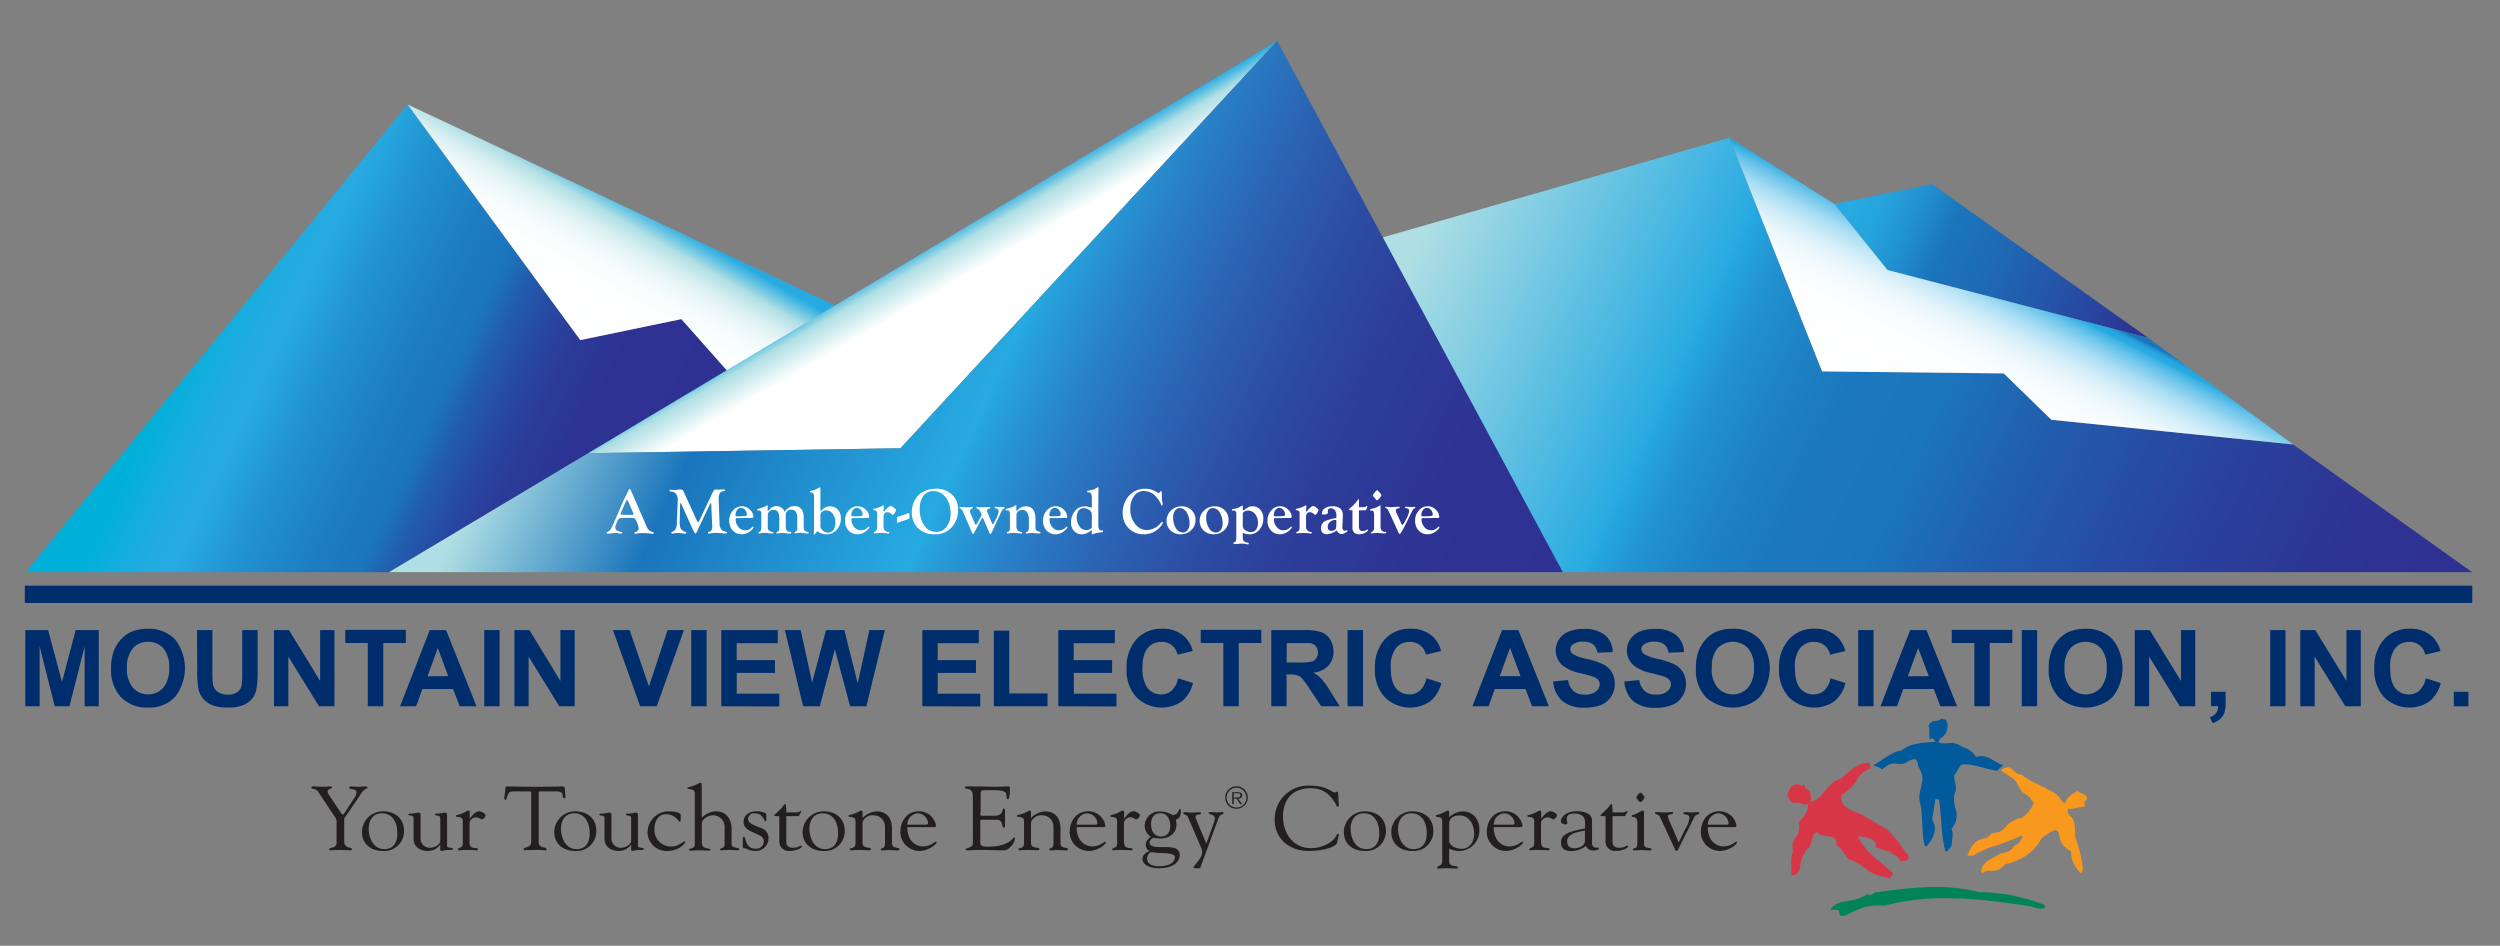 <svg id="Layer_1" data-name="Layer 1" xmlns="http://www.w3.org/2000/svg" xmlns:xlink="http://www.w3.org/1999/xlink" viewBox="0 0 571 216">
  <rect x="0" y="0" width="571" height="216" fill="#808080" stroke="none"/>
  <defs>
    <style>
      .cls-1 {
        fill: url(#linear-gradient);
      }

      .cls-2 {
        fill: url(#linear-gradient-2);
      }

      .cls-3 {
        fill: url(#linear-gradient-3);
      }

      .cls-4 {
        fill: url(#linear-gradient-4);
      }

      .cls-5 {
        fill: url(#linear-gradient-5);
      }

      .cls-6 {
        fill: url(#linear-gradient-6);
      }

      .cls-7 {
        fill: #002e6d;
      }

      .cls-8 {
        fill: none;
        stroke: #002e6d;
        stroke-width: 3.96px;
      }

      .cls-9 {
        fill: #005a9c;
      }

      .cls-10 {
        fill: #f8991d;
      }

      .cls-11 {
        fill: #d73647;
      }

      .cls-12 {
        fill: #008457;
      }

      .cls-13 {
        fill: #231f20;
      }

      .cls-14 {
        fill: url(#linear-gradient-7);
      }

      .cls-15 {
        isolation: isolate;
      }

      .cls-16 {
        fill: #fff;
      }
    </style>
    <linearGradient id="linear-gradient" x1="34.152" y1="147.892" x2="148.209" y2="94.704" gradientTransform="matrix(1, 0, 0, -1, 0, 218)" gradientUnits="userSpaceOnUse">
      <stop offset="0.09" stop-color="#00b0d8"/>
      <stop offset="0.13" stop-color="#0faedc"/>
      <stop offset="0.19" stop-color="#21abe0"/>
      <stop offset="0.24" stop-color="#27aae1"/>
      <stop offset="0.35" stop-color="#2190cf"/>
      <stop offset="0.47" stop-color="#1d7cc1"/>
      <stop offset="0.55" stop-color="#1b75bc"/>
      <stop offset="0.6" stop-color="#225cad"/>
      <stop offset="0.66" stop-color="#2749a1"/>
      <stop offset="0.72" stop-color="#2b3b98"/>
      <stop offset="0.81" stop-color="#2d3393"/>
      <stop offset="0.96" stop-color="#2e3192"/>
    </linearGradient>
    <linearGradient id="linear-gradient-2" x1="126.323" y1="143.918" x2="144.298" y2="175.059" gradientTransform="matrix(1, 0, 0, -1, 0, 218)" gradientUnits="userSpaceOnUse">
      <stop offset="0.01" stop-color="#fff"/>
      <stop offset="0.38" stop-color="#fdfefe"/>
      <stop offset="0.51" stop-color="#f6fcfc"/>
      <stop offset="0.6" stop-color="#ebf7f8"/>
      <stop offset="0.68" stop-color="#daf0f2"/>
      <stop offset="0.74" stop-color="#c4e7eb"/>
      <stop offset="0.79" stop-color="#afdfe4"/>
      <stop offset="0.93" stop-color="#27aae1"/>
    </linearGradient>
    <linearGradient id="linear-gradient-3" x1="231.081" y1="130.301" x2="212.303" y2="162.819" gradientTransform="matrix(1, 0, 0, -1, 0, 218)" gradientUnits="userSpaceOnUse">
      <stop offset="0.01" stop-color="#fff"/>
      <stop offset="0.61" stop-color="#fff"/>
      <stop offset="0.71" stop-color="#fff"/>
      <stop offset="0.9" stop-color="#afdfe4"/>
      <stop offset="1" stop-color="#27aae1"/>
    </linearGradient>
    <linearGradient id="linear-gradient-4" x1="315.044" y1="163.319" x2="549.143" y2="54.159" gradientTransform="matrix(1, 0, 0, -1, 0, 218)" gradientUnits="userSpaceOnUse">
      <stop offset="0.03" stop-color="#afdfe4"/>
      <stop offset="0.29" stop-color="#27aae1"/>
      <stop offset="0.29" stop-color="#26a7df"/>
      <stop offset="0.33" stop-color="#2191cf"/>
      <stop offset="0.38" stop-color="#1e81c5"/>
      <stop offset="0.43" stop-color="#1c78be"/>
      <stop offset="0.51" stop-color="#1b75bc"/>
      <stop offset="0.6" stop-color="#215eae"/>
      <stop offset="0.74" stop-color="#28459f"/>
      <stop offset="0.86" stop-color="#2d3695"/>
      <stop offset="0.96" stop-color="#2e3192"/>
    </linearGradient>
    <linearGradient id="linear-gradient-5" x1="420.024" y1="173.68" x2="490.612" y2="140.77" gradientTransform="matrix(1, 0, 0, -1, 0, 218)" gradientUnits="userSpaceOnUse">
      <stop offset="0.05" stop-color="#27aae1"/>
      <stop offset="0.13" stop-color="#26a3dc"/>
      <stop offset="0.23" stop-color="#2191d0"/>
      <stop offset="0.34" stop-color="#1b75bc"/>
      <stop offset="0.51" stop-color="#1f68b4"/>
      <stop offset="0.82" stop-color="#28459f"/>
      <stop offset="0.98" stop-color="#2e3192"/>
    </linearGradient>
    <linearGradient id="linear-gradient-6" x1="443.039" y1="119.479" x2="461.487" y2="155.684" gradientTransform="matrix(1, 0, 0, -1, 0, 218)" gradientUnits="userSpaceOnUse">
      <stop offset="0.01" stop-color="#fff"/>
      <stop offset="0.36" stop-color="#fdfeff"/>
      <stop offset="0.49" stop-color="#f6fcfe"/>
      <stop offset="0.58" stop-color="#ebf7fc"/>
      <stop offset="0.65" stop-color="#daf0fa"/>
      <stop offset="0.71" stop-color="#c4e8f7"/>
      <stop offset="0.77" stop-color="#a8ddf3"/>
      <stop offset="0.82" stop-color="#88d0ee"/>
      <stop offset="0.87" stop-color="#62c1e9"/>
      <stop offset="0.91" stop-color="#39b1e4"/>
      <stop offset="0.92" stop-color="#27aae1"/>
      <stop offset="0.94" stop-color="#26a7df"/>
      <stop offset="0.95" stop-color="#249ed8"/>
      <stop offset="0.96" stop-color="#218ecd"/>
      <stop offset="0.97" stop-color="#1b77be"/>
      <stop offset="0.97" stop-color="#1b75bc"/>
    </linearGradient>
    <linearGradient id="linear-gradient-7" x1="130.236" y1="176.004" x2="350.416" y2="73.339" gradientTransform="matrix(1, 0, 0, -1, 0, 218)" gradientUnits="userSpaceOnUse">
      <stop offset="0.04" stop-color="#afdfe4"/>
      <stop offset="0.21" stop-color="#1b75bc"/>
      <stop offset="0.44" stop-color="#27aae1"/>
      <stop offset="0.45" stop-color="#27a3dc"/>
      <stop offset="0.52" stop-color="#2980c6"/>
      <stop offset="0.6" stop-color="#2b63b3"/>
      <stop offset="0.68" stop-color="#2c4da4"/>
      <stop offset="0.76" stop-color="#2d3d9a"/>
      <stop offset="0.86" stop-color="#2e3494"/>
      <stop offset="0.99" stop-color="#2e3192"/>
    </linearGradient>
  </defs>
  <title>mvea-logo-outlinesArtboard 1</title>
  <polygon class="cls-1" points="5.91 130.67 93.09 23.86 132.54 77.67 155.63 72.88 166.17 84.78 88.89 130.67 5.91 130.67"/>
  <polygon class="cls-2" points="93.09 23.86 190.97 69.88 166.17 84.78 155.63 72.88 132.54 77.67 93.09 23.86"/>
  <polygon class="cls-3" points="291.7 9.33 205.66 102.38 134.33 103.5 291.7 9.33"/>
  <polygon class="cls-4" points="348.24 130.67 315.17 54.41 394.99 31.45 416.17 84.83 457.66 85.29 468.53 95.88 523.74 101.51 564.61 130.67 348.24 130.67"/>
  <polyline class="cls-5" points="418.97 46.58 441.27 42.04 490.64 77.17 431.1 61.67 418.97 46.58"/>
  <polygon class="cls-6" points="394.99 31.45 418.97 46.58 431.1 61.67 490.64 77.17 523.74 101.51 468.53 95.88 457.66 85.29 416.17 84.83 394.99 31.45"/>
  <g>
    <path class="cls-7" d="M5.78,161.31v-17.4H11l3.16,11.87,3.12-11.87h5.27v17.4H19.33V147.62l-3.46,13.69H12.49L9.05,147.62v13.69Z"/>
    <path class="cls-7" d="M25.37,152.72a11.066,11.066,0,0,1,.79-4.46,8.124,8.124,0,0,1,1.63-2.39A6.818,6.818,0,0,1,30,144.3a9.583,9.583,0,0,1,3.76-.69A8.169,8.169,0,0,1,39.94,146a10.659,10.659,0,0,1,0,13.23,8.1,8.1,0,0,1-6.13,2.38,8.2,8.2,0,0,1-6.17-2.37A9,9,0,0,1,25.37,152.72ZM29,152.6a6.509,6.509,0,0,0,1.37,4.48,4.68,4.68,0,0,0,6.612.3c.1-.095.2-.194.3-.3a6.641,6.641,0,0,0,1.35-4.54,6.564,6.564,0,0,0-1.31-4.46,4.459,4.459,0,0,0-3.49-1.47,4.437,4.437,0,0,0-3.5,1.49A6.547,6.547,0,0,0,29,152.6Z"/>
    <path class="cls-7" d="M45,143.91h3.51v9.43a20.8,20.8,0,0,0,.13,2.91A2.8,2.8,0,0,0,49.69,158a3.738,3.738,0,0,0,2.32.65,3.574,3.574,0,0,0,2.25-.61,2.45,2.45,0,0,0,.92-1.51,20.056,20.056,0,0,0,.15-3V143.9h3.51v9.14a23.633,23.633,0,0,1-.28,4.43,4.882,4.882,0,0,1-1.05,2.18,5.2,5.2,0,0,1-2,1.42,8.932,8.932,0,0,1-3.35.53,9.528,9.528,0,0,1-3.78-.58,5.368,5.368,0,0,1-2-1.49,4.821,4.821,0,0,1-1-1.93,21.262,21.262,0,0,1-.34-4.42Z"/>
    <path class="cls-7" d="M62.58,161.31v-17.4H66l7.12,11.62V143.91h3.27v17.4H72.86l-7-11.34v11.34Z"/>
    <path class="cls-7" d="M84,161.31V146.86H78.86v-3H92.69v3H87.54v14.45Z"/>
    <path class="cls-7" d="M108.84,161.31H105l-1.52-3.95h-7l-1.44,3.95H91.38l6.78-17.4h3.72Zm-6.47-6.88L100,148l-2.35,6.46Z"/>
    <path class="cls-7" d="M110.6,161.31v-17.4h3.51v17.4Z"/>
    <path class="cls-7" d="M117.5,161.31v-17.4h3.42L128,155.53V143.91h3.26v17.4h-3.52l-7-11.34v11.34Z"/>
    <path class="cls-7" d="M146.21,161.31,140,143.91h3.81l4.41,12.88,4.26-12.88h3.73L150,161.31Z"/>
    <path class="cls-7" d="M157.88,161.31v-17.4h3.51v17.4Z"/>
    <path class="cls-7" d="M164.74,161.31v-17.4h12.91v3h-9.39v3.85H177v2.94h-8.73v4.73H178v2.93Z"/>
    <path class="cls-7" d="M183.43,161.31l-4.16-17.4h3.6l2.62,12,3.18-12h4.18l3.05,12.16,2.67-12.16h3.54l-4.23,17.4h-3.72l-3.47-13-3.45,13Z"/>
    <path class="cls-7" d="M210.66,161.31v-17.4h12.9v3h-9.39v3.85h8.74v2.94h-8.74v4.73h9.72v2.93Z"/>
    <path class="cls-7" d="M227,161.31V144.05h3.51v14.33h8.74v2.93Z"/>
    <path class="cls-7" d="M241.72,161.31v-17.4h12.91v3h-9.39v3.85H254v2.94h-8.73v4.73H255v2.93Z"/>
    <path class="cls-7" d="M269.07,154.92l3.41,1.08a7.592,7.592,0,0,1-2.61,4.23,8.2,8.2,0,0,1-10.32-1,9,9,0,0,1-2.23-6.47,9.53,9.53,0,0,1,2.24-6.75,7.718,7.718,0,0,1,5.9-2.41,7.238,7.238,0,0,1,5.19,1.89,6.841,6.841,0,0,1,1.78,3.21l-3.48.83a3.672,3.672,0,0,0-1.28-2.14,3.72,3.72,0,0,0-2.38-.78,3.941,3.941,0,0,0-3.14,1.39c-.81.92-1.21,2.42-1.21,4.5a7.548,7.548,0,0,0,1.19,4.7,3.861,3.861,0,0,0,3.08,1.4,3.517,3.517,0,0,0,2.41-.89A5.139,5.139,0,0,0,269.07,154.92Z"/>
    <path class="cls-7" d="M279.41,161.31V146.86h-5.16v-3h13.83v3h-5.15v14.45Z"/>
    <path class="cls-7" d="M290.36,161.31v-17.4h7.39a12.8,12.8,0,0,1,4.06.47,4.005,4.005,0,0,1,2,1.67,5,5,0,0,1,.76,2.74,4.66,4.66,0,0,1-1.15,3.24,5.54,5.54,0,0,1-3.44,1.6,8.51,8.51,0,0,1,1.88,1.46,20.619,20.619,0,0,1,2,2.83l2.12,3.39h-4.2l-2.54-3.78a23.707,23.707,0,0,0-1.85-2.56,2.716,2.716,0,0,0-1.06-.72,5.481,5.481,0,0,0-1.77-.2h-.71v7.26Zm3.51-10h2.6a13.663,13.663,0,0,0,3.16-.21,1.827,1.827,0,0,0,1-.74A2.246,2.246,0,0,0,301,149a2.1,2.1,0,0,0-.47-1.42,2.167,2.167,0,0,0-1.32-.69H293.9Z"/>
    <path class="cls-7" d="M307.79,161.31v-17.4h3.52v17.4Z"/>
    <path class="cls-7" d="M325.79,154.92,329.2,156a7.643,7.643,0,0,1-2.61,4.23,8.2,8.2,0,0,1-10.32-1,9,9,0,0,1-2.23-6.47,9.53,9.53,0,0,1,2.24-6.75,7.709,7.709,0,0,1,5.9-2.41,7.238,7.238,0,0,1,5.19,1.89,6.93,6.93,0,0,1,1.78,3.21l-3.48.83a3.641,3.641,0,0,0-1.29-2.14,3.684,3.684,0,0,0-2.38-.78,4,4,0,0,0-3.14,1.39,6.814,6.814,0,0,0-1.2,4.5c0,2.2.39,3.76,1.19,4.7a3.861,3.861,0,0,0,3.08,1.4,3.517,3.517,0,0,0,2.41-.89A5.206,5.206,0,0,0,325.79,154.92Z"/>
    <path class="cls-7" d="M353.76,161.31h-3.83l-1.51-3.95h-7L340,161.31h-3.7l6.77-17.4h3.72Zm-6.47-6.88-2.4-6.46-2.35,6.46Z"/>
    <path class="cls-7" d="M354.73,155.65l3.42-.33a4.191,4.191,0,0,0,1.25,2.53,3.78,3.78,0,0,0,2.55.8,3.926,3.926,0,0,0,2.56-.71,2.15,2.15,0,0,0,.86-1.68,1.546,1.546,0,0,0-.37-1,2.935,2.935,0,0,0-1.26-.76c-.41-.14-1.35-.39-2.81-.76a9.445,9.445,0,0,1-4-1.72,4.581,4.581,0,0,1-.85-6,4.746,4.746,0,0,1,2.18-1.76,8.718,8.718,0,0,1,3.42-.61,7.331,7.331,0,0,1,4.93,1.44,5,5,0,0,1,1.74,3.84l-3.51.15a3,3,0,0,0-1-1.93,3.56,3.56,0,0,0-2.23-.59,4,4,0,0,0-2.39.63,1.281,1.281,0,0,0-.56,1.08,1.33,1.33,0,0,0,.52,1.06,9.2,9.2,0,0,0,3.23,1.16,17.436,17.436,0,0,1,3.79,1.25,5.077,5.077,0,0,1,1.93,1.77,5.232,5.232,0,0,1,.69,2.78,5.17,5.17,0,0,1-.83,2.8A5,5,0,0,1,365.7,161a9.958,9.958,0,0,1-3.79.63,7.581,7.581,0,0,1-5.07-1.52A6.639,6.639,0,0,1,354.73,155.65Z"/>
    <path class="cls-7" d="M371,155.65l3.41-.33a4.2,4.2,0,0,0,1.26,2.53,3.759,3.759,0,0,0,2.54.8,3.913,3.913,0,0,0,2.56-.71,2.15,2.15,0,0,0,.86-1.68,1.592,1.592,0,0,0-.36-1,2.929,2.929,0,0,0-1.26-.76c-.42-.14-1.35-.39-2.82-.76a9.458,9.458,0,0,1-4-1.72,4.55,4.55,0,0,1-.85-6,4.71,4.71,0,0,1,2.17-1.76,8.8,8.8,0,0,1,3.43-.61,7.342,7.342,0,0,1,4.93,1.44,5.107,5.107,0,0,1,1.74,3.84l-3.52.15a3,3,0,0,0-1-1.93,3.581,3.581,0,0,0-2.23-.59,4,4,0,0,0-2.4.63,1.281,1.281,0,0,0-.56,1.08,1.338,1.338,0,0,0,.53,1.06,9.2,9.2,0,0,0,3.23,1.16,17.617,17.617,0,0,1,3.79,1.25,5,5,0,0,1,1.92,1.77,5.239,5.239,0,0,1,.7,2.78,5.1,5.1,0,0,1-.84,2.8,5,5,0,0,1-2.35,1.94,9.908,9.908,0,0,1-3.78.63,7.581,7.581,0,0,1-5.07-1.52A6.639,6.639,0,0,1,371,155.65Z"/>
    <path class="cls-7" d="M387.34,152.72a11.066,11.066,0,0,1,.79-4.46,8.289,8.289,0,0,1,1.62-2.39A7,7,0,0,1,392,144.3a9.583,9.583,0,0,1,3.76-.69,8.171,8.171,0,0,1,6.15,2.39,10.659,10.659,0,0,1,0,13.23,9.149,9.149,0,0,1-12.3,0A9,9,0,0,1,387.34,152.72Zm3.62-.12a6.511,6.511,0,0,0,1.36,4.48,4.69,4.69,0,0,0,6.626.294q.153-.141.294-.294a6.641,6.641,0,0,0,1.35-4.54,6.512,6.512,0,0,0-1.32-4.46,4.85,4.85,0,0,0-6.857-.143c-.049.047-.1.095-.143.143A6.55,6.55,0,0,0,391,152.6Z"/>
    <path class="cls-7" d="M418.1,154.92l3.4,1.08a7.634,7.634,0,0,1-2.6,4.23,8.2,8.2,0,0,1-10.32-1,9,9,0,0,1-2.24-6.47,9.488,9.488,0,0,1,2.25-6.75,7.689,7.689,0,0,1,5.9-2.41,7.213,7.213,0,0,1,5.18,1.89,6.849,6.849,0,0,1,1.79,3.21l-3.48.83a3.59,3.59,0,0,0-3.67-2.92,3.941,3.941,0,0,0-3.14,1.39,6.811,6.811,0,0,0-1.21,4.5c0,2.2.4,3.76,1.19,4.7a3.87,3.87,0,0,0,3.09,1.4,3.561,3.561,0,0,0,2.41-.89A5.269,5.269,0,0,0,418.1,154.92Z"/>
    <path class="cls-7" d="M424.41,161.31v-17.4h3.51v17.4Z"/>
    <path class="cls-7" d="M447,161.31h-3.82l-1.52-3.95h-6.95l-1.44,3.95H429.5l6.78-17.4H440Zm-6.46-6.88L438.1,148l-2.35,6.46Z"/>
    <path class="cls-7" d="M450.94,161.31V146.86h-5.16v-3h13.83v3h-5.15v14.45Z"/>
    <path class="cls-7" d="M461.77,161.31v-17.4h3.51v17.4Z"/>
    <path class="cls-7" d="M467.92,152.72a11.066,11.066,0,0,1,.79-4.46,8.289,8.289,0,0,1,1.62-2.39,7,7,0,0,1,2.25-1.57,9.57,9.57,0,0,1,3.75-.69,8.182,8.182,0,0,1,6.16,2.39,10.659,10.659,0,0,1,0,13.23,9.149,9.149,0,0,1-12.3,0A9,9,0,0,1,467.92,152.72Zm3.62-.12a6.511,6.511,0,0,0,1.36,4.48,4.69,4.69,0,0,0,6.626.294q.153-.141.294-.294a6.687,6.687,0,0,0,1.34-4.54,6.509,6.509,0,0,0-1.31-4.46,4.85,4.85,0,0,0-6.857-.143c-.049.047-.1.095-.143.143A6.549,6.549,0,0,0,471.54,152.6Z"/>
    <path class="cls-7" d="M487.57,161.31v-17.4H491l7.13,11.62V143.91h3.26v17.4h-3.53l-7-11.34v11.34Z"/>
    <path class="cls-7" d="M505,158h3.33v2.38a8.184,8.184,0,0,1-.25,2.29,3.339,3.339,0,0,1-.94,1.5,4.994,4.994,0,0,1-1.76,1l-.65-1.38a2.758,2.758,0,0,0,1.43-.92,2.643,2.643,0,0,0,.45-1.59H505Z"/>
    <path class="cls-7" d="M518.5,161.31v-17.4H522v17.4Z"/>
    <path class="cls-7" d="M525.39,161.31v-17.4h3.42l7.12,11.62V143.91h3.27v17.4h-3.53l-7-11.34v11.34Z"/>
    <path class="cls-7" d="M554.05,154.92l3.41,1.08a7.643,7.643,0,0,1-2.61,4.23,8.2,8.2,0,0,1-10.32-1,9,9,0,0,1-2.23-6.47,9.53,9.53,0,0,1,2.24-6.75,7.709,7.709,0,0,1,5.9-2.41,7.238,7.238,0,0,1,5.19,1.89,6.93,6.93,0,0,1,1.78,3.21l-3.48.83a3.59,3.59,0,0,0-3.67-2.92,4,4,0,0,0-3.14,1.39,6.814,6.814,0,0,0-1.2,4.5c0,2.2.39,3.76,1.19,4.7a3.861,3.861,0,0,0,3.08,1.4,3.515,3.515,0,0,0,2.41-.89A5.206,5.206,0,0,0,554.05,154.92Z"/>
    <path class="cls-7" d="M560.45,161.31V158h3.33v3.33Z"/>
  </g>
  <line class="cls-8" x1="5.67" y1="135.74" x2="564.67" y2="135.74"/>
  <path class="cls-9" d="M456.2,176c-1.88,0-6.67-2.05-8.37-1.23l-1.48,2.34c0,1.3.32,1.43.4,3.26-1.63,4.12,1.87,5.13-1.06,9,.59.49.09,3.45-.07,4.08-.34.08-.83,1.31-1.25,1-1-3.08-.86-7.67-1.53-11.84l-.77-.2c-.23,1.76-.69,3.76-.73,4.89,1.63,2.46-.6,5.25-1.34,6l-.39-.1c-.83-3.31-.28-6.88-1.15-10.17-.39-1.62.64-3.67.62-5.33a6.058,6.058,0,0,0-1-2.73c0-2.58-1.81-1.36-3-.64-1.93.68-2.55-1-5.17,1.44a4.65,4.65,0,0,0-2.1-.93c2-1.11,4.42-3.22,6.44-3.41,2.29-1.86,5.38-1.8,8.09-2,.15-1.06.44,1.23-.83-.78-.06-.09-.86.23-.81.05-.16-1.29.15-2-.24-2.8.65-1.93,2.44-.77,2.87-1.79l1.08.28a3.1,3.1,0,0,1-1.161,4.227l-.059.033-.47.89c1.87.84,2.95-.76,5.49,1.08a5.421,5.421,0,0,1,3.15,2.28c2.68-.93,4.71,1.75,6.2,1.82Z"/>
  <path class="cls-10" d="M476.65,182.6c-.29,0-.23.62-.55.27v1.47c-1.43-.37-4,1.63-4.41-.77.32-1.41,1.38-2.17,2.75-2.9C475.38,181.38,476.92,181.33,476.65,182.6Z"/>
  <path class="cls-10" d="M454.89,190.31c3.79-.27,2-1.82,6.22-3.41,1.63.11,3.39-3.32,3.39-3.32a4.268,4.268,0,0,0-1.16-1.67c-2.38-1.72-1.07-.55-2.51-2.67-.33-1.4-3.4-2.83-3.81-3.27,2.62-2.15,2.68,1.2,4.7.9,1.93,1.78,4.86,2.55,6,3.47,3.9,1.58,2.22,3.14,4.87,3.15-.07,1.51-.89,1.55.17,2.87,1.39.81,1.09,2.85,1.24,4.92.68,1.68,2.57,8.16,1.16,8.08a7.082,7.082,0,0,1-2.16-5c-4.75-2.06-.49-7.61-6.67-2.9l-.89,1.39c-2,2.65-3.85,3.29-6.55,4.39-1-.15-1.51.89-2.26,1.33-2.1.77-2.16-.27-4,.92-.52-2.64,2.64-3.31,4.18-4.53,3.63-.59,2.24-1.55,4.07-2.17,2.24-2.69.16-1.77-.17-1.45l-4.59,1.75a16.471,16.471,0,0,0-5.35,2.33h-1.44c2.19-5.31,3.6-2.67,5.59-5.12Z"/>
  <path class="cls-11" d="M427.2,175.67c-.18-.41-1.72.67-2.93,2-.19,1.42-2.71,3.3-3.69,4-.65,3.35,4.73,4,5.13,4.69l5.3,3.08c3.57,3.9,1.73,1.82,4.87,6a.86.86,0,0,1-.76,1.17l-1.21.05c.1-.77-1.31-1.51-2.1-1.83v-.38c-.76-.1.36.4-3.43-1,.76-2.05-3.52-2.44-4-2.49,1.22,3.33,5.11,5.86,8,8.48l-.56,1.09c-5.95-.69-5.4-3.07-9.64-4.24-.61-.83-1.69-2.7-2.76-3.32.65-2.69-3.48-1.64-3.72-2.39-2.05-2-1.62,3-2.85,3.24a7.738,7.738,0,0,0-1.75,4.68c-.51.65-.65,1.58-2,1.34.24-2.66-.39-3.18.41-5.17l-.06-.81c-.2-1.9.52-2.1.31-2.17a3.86,3.86,0,0,0,1-3.93c1.05-.68,2.9-3.47,1.95-4.52,3.59.08,4.34-4.64,7.87-5.48,2.26-2,3.79-3.58,6.51-3.54l.13,1.5Z"/>
  <path class="cls-11" d="M411.6,183.54c-.68-.47-1.9.24-2.62-.57a2.591,2.591,0,0,1-.68-1.88c.56-.57.49-2.08,2.61-1.93l.63.38c.81-1,.58,1,1.53.85C413.96,181.45,414,184.57,411.6,183.54Z"/>
  <path class="cls-12" d="M452.33,203.75A42.214,42.214,0,0,1,467,206.69v.68c-.82.39-2.31,0-3.26-.38-10.85-1.63-22.45-3.1-33.45-.11-6.12-.77-9,3.63-10.22,1.92,0-.34.14-.85-.4-1h-1.63c1.47-2.67,5.26-1.29,8.62-3.66.4.69,1.16-.09,1.64-.32,8.11-1,15.13-2.2,24.07,0Z"/>
  <path class="cls-13" d="M72.75,180.92c-.57-.89-1.64-.64-1.64-1a.311.311,0,0,1,.28-.31c.59,0,1,.08,2.49.08.72,0,1.31-.08,1.53-.08s.42,0,.42.2c0,.35-1,.37-1,1a1.679,1.679,0,0,0,.39.85l2.65,4c.17.25.3.38.43.38s.25-.15.42-.42l2.25-3.44A1.89,1.89,0,0,0,81.4,181c0-1-1.64-.58-1.64-1.07,0-.27.22-.31.46-.31.52,0,1.07.08,1.59.08s1.27-.08,1.9-.08a.26.26,0,0,1,.24.25c0,.22-.37.3-.52.39a3.889,3.889,0,0,0-1.22,1.42l-3.06,4.49c-.35.52-.53.62-.53.93v5.05c0,1.79,1.8,1.21,1.8,1.85,0,.19-.2.21-.51.21s-1.59-.08-2.4-.08c-1,0-1.77.08-2,.08s-.32,0-.32-.25c0-.58,1.68,0,1.68-1.5v-5a2.149,2.149,0,0,0-.5-1.05l-3.65-5.5Z"/>
  <path class="cls-13" d="M82.67,190a4.78,4.78,0,0,1,4.868-4.69h0c1.66,0,4.74.76,4.74,4.59a4.5,4.5,0,0,1-4.525,4.475c-.065,0-.13,0-.195,0C84.72,194.37,82.67,192.79,82.67,190Zm8.08.21c0-2.12-.94-4.45-3.54-4.45-2.14,0-3,1.77-3,3.52,0,2,1,4.66,3.56,4.66,1.83,0,3-1.18,3-3.73Z"/>
  <path class="cls-13" d="M100.52,186.79c0-.78-1.16-.29-1.16-.78,0-.17.28-.19.39-.19a4.42,4.42,0,0,0,1.18-.12,3.836,3.836,0,0,1,.79-.11.46.46,0,0,1,.39.5v7.13c0,.53,1.38.27,1.38.72,0,.17-.46.19-.81.19a6.389,6.389,0,0,0-1.18.1,2.546,2.546,0,0,1-.74.12c-.18,0-.2-.22-.2-.31v-1.13h0a3.45,3.45,0,0,1-2.91,1.44c-1.75,0-3.19-1-3.19-2.76v-4.8c0-.78-1.15-.29-1.15-.78,0-.17.28-.19.39-.19a4.462,4.462,0,0,0,1.18-.12,3.732,3.732,0,0,1,.78-.11.47.47,0,0,1,.4.5v5.21a2.11,2.11,0,0,0,1.878,2.319,2.177,2.177,0,0,0,.242.011c1.24,0,2.33-.86,2.38-1.46v-5.38Z"/>
  <path class="cls-13" d="M107.23,192.4c0,1.91,1.94.92,1.94,1.58,0,.19-.11.23-.35.23s-.83-.08-2-.08a19.925,19.925,0,0,0-2,.08c-.18,0-.24-.06-.24-.19,0-.43,1.11-.35,1.11-1.19v-5.32c0-1.24-1.57-.7-1.57-1.13,0-.13.18-.21.28-.23,1.69-.37,2.12-1,2.63-1,.13,0,.26.12.26.33V187h0c.46-.6,1.25-1.71,2.16-1.71.46,0,1.45.53,1.45.92a1.18,1.18,0,0,1-.79.93c-.42,0-.66-.47-1.44-.47a1.57,1.57,0,0,0-1.42,1.21v4.52Z"/>
  <path class="cls-13" d="M121.32,181.7c0-.15.09-.93-.22-.95h-3.56c-1.36,0-1.4.31-1.79,1.44-.07.21-.09.48-.37.48a.25.25,0,0,1-.22-.25l.24-2c0-.25,0-.8.39-.8,1.7,0,3.39.08,6.21.08,4,0,6-.08,6.4-.08s.61.12.63.6l.11,1.64c0,.21,0,.46-.24.46-.81,0,.37-1.57-1.86-1.57h-3.12c-1,0-.88-.08-.88,1v10.51c0,1.73,1.77,1,1.77,1.69,0,.06,0,.25-.19.25-.53,0-1.14-.08-1.77-.08-2.45,0-2.86.08-3,.08a.235.235,0,0,1-.26-.27c0-.49,1.73-.29,1.73-1.52Z"/>
  <path class="cls-13" d="M126.59,190a4.78,4.78,0,0,1,4.868-4.69h0c1.66,0,4.74.76,4.74,4.59a4.5,4.5,0,0,1-4.525,4.475c-.065,0-.13,0-.2,0C128.64,194.37,126.59,192.79,126.59,190Zm8.08.21c0-2.12-.94-4.45-3.54-4.45-2.14,0-3,1.77-3,3.52,0,2,1,4.66,3.56,4.66,1.83,0,3-1.18,3-3.73Z"/>
  <path class="cls-13" d="M144.11,186.79c0-.78-1.16-.29-1.16-.78,0-.17.29-.19.4-.19a4.462,4.462,0,0,0,1.18-.12,3.732,3.732,0,0,1,.78-.11.47.47,0,0,1,.4.5v7.13c0,.53,1.37.27,1.37.72,0,.17-.46.19-.81.19a6.476,6.476,0,0,0-1.18.1,2.546,2.546,0,0,1-.74.12c-.17,0-.2-.22-.2-.31v-1.13h0a3.442,3.442,0,0,1-2.9,1.44c-1.75,0-3.19-1-3.19-2.76v-4.8c0-.78-1.16-.29-1.16-.78,0-.17.28-.19.39-.19a4.462,4.462,0,0,0,1.18-.12,3.836,3.836,0,0,1,.79-.11.47.47,0,0,1,.39.5v5.21a2.11,2.11,0,0,0,1.878,2.319,2.177,2.177,0,0,0,.242.011c1.24,0,2.34-.86,2.38-1.46v-5.38Z"/>
  <path class="cls-13" d="M147.91,190a4.8,4.8,0,0,1,4.907-4.69h.013c1.09,0,2.58.28,2.64.76a10.618,10.618,0,0,1,0,1.21c0,.29-.07.44-.18.44s-.46-.4-.52-.48a3.259,3.259,0,0,0-2.71-1.26c-1.86,0-2.58,1.82-2.58,3.3a3.78,3.78,0,0,0,3.488,4.051c.127.009.255.012.382.009,1.7,0,2.66-1.19,3-1.19.07,0,.17.06.17.12,0,.33-1.31,2.1-4.3,2.1a4.35,4.35,0,0,1-4.33-4.37h.02Z"/>
  <path class="cls-13" d="M160.3,186.75a4.9,4.9,0,0,1,3.15-1.46c2.79,0,3.65,2.28,3.65,4.05v3.45c0,1.07,1.74.63,1.74,1.15,0,.23-.19.27-.43.27-.4,0-1-.08-1.84-.08s-1.55.08-1.79.08-.35-.06-.35-.23,1.07-.31,1.07-1v-3.77a2.69,2.69,0,0,0-2.362-2.982,2.578,2.578,0,0,0-.278-.018c-1,0-2.56.8-2.56,1.86v4.34c0,1.78,1.93,1.2,1.93,1.59s-.12.29-.38.29c-.46,0-1.55-.08-2.23-.08s-1.63.08-2,.08a.2.2,0,0,1-.219-.179.161.161,0,0,1,0-.031c0-.41,1.29-.18,1.29-1.19V181.16c0-1.23-1.68-.7-1.68-1.13a.211.211,0,0,1,.17-.23c1.59-.29,2.34-1,2.84-1a.3.3,0,0,1,.26.33v7.65Z"/>
  <path class="cls-13" d="M169.83,187.76c0-1.65,1.35-2.47,2.95-2.47a5.008,5.008,0,0,1,2.14.47,2.708,2.708,0,0,1,.11,1c0,.55.09.8-.24.8s-.42-1.79-2.4-1.79a1.35,1.35,0,0,0-1.518,1.158,1.471,1.471,0,0,0-.012.162c0,.68.56,1.11,2.86,2a2.35,2.35,0,0,1,1.81,2.45,2.9,2.9,0,0,1-2.95,2.82c-1.53,0-1.92-.6-2.44-.6s-.49,0-.49-1.64c0-.36-.06-1,.27-1,.48,0,.24,2.72,2.6,2.72a1.74,1.74,0,0,0,1.929-1.528c.006-.054.01-.108.011-.162,0-1.1-1.11-1.42-2-1.82-1.18-.55-2.64-1.09-2.64-2.55Z"/>
  <path class="cls-13" d="M178,186.4c-1,0-1.18,0-1.18-.15s.55-.51,1.66-1.67c.44-.49.66-.94.83-.94s.28.43.28,1.91H182a1.418,1.418,0,0,0,.85-.35.16.16,0,0,1,.15.169h0a.648.648,0,0,1-.13.29l-.44.74h-2.84v6c0,.84.66,1.23,1.53,1.23,1.16,0,1.49-.47,1.86-.47.09,0,.17,0,.17.18,0,.31-1.17,1-2.7,1A2.142,2.142,0,0,1,178,192Z"/>
  <path class="cls-13" d="M183.32,190a4.79,4.79,0,0,1,4.88-4.69c1.66,0,4.74.76,4.74,4.59a4.51,4.51,0,0,1-4.545,4.475c-.058,0-.117,0-.175,0-2.84,0-4.9-1.58-4.9-4.37Zm8.09.21c0-2.12-.94-4.45-3.54-4.45-2.14,0-3,1.77-3,3.52,0,2,1,4.66,3.56,4.66,1.84,0,3-1.18,3-3.73Z"/>
  <path class="cls-13" d="M197,192.54c0,1.42,1.92.82,1.92,1.38,0,.25-.15.29-.48.29s-.81-.08-2.08-.08-1.59.08-1.85.08-.4,0-.4-.25c0-.41,1.29,0,1.29-1.34v-5.11c0-1.24-1.62-.7-1.62-1.13a.23.23,0,0,1,.2-.23c1.81-.37,2.25-1,2.75-1a.289.289,0,0,1,.272.307l0,.023v1.36a4.812,4.812,0,0,1,3.16-1.52c2.93,0,3.56,2.28,3.56,3.85v3.4c0,1.42,1.71.82,1.71,1.38,0,.25-.16.29-.37.29s-.83-.08-1.9-.08c-.83,0-1.29.08-1.58.08s-.39,0-.39-.25c0-.41.94,0,.94-1.34V188.8a2.58,2.58,0,0,0-2.56-2.58A2.419,2.419,0,0,0,197,187.8v4.74Z"/>
  <path class="cls-13" d="M207.23,188.91c0,3.4,2.18,4.41,3.52,4.41,1.88,0,2.6-1.07,3.08-1.07.08,0,.08.08.08.15,0,.47-1.9,1.95-3.86,1.95a4.35,4.35,0,0,1-4.41-4.22c0-2.64,1.55-4.84,4.28-4.84a3.921,3.921,0,0,1,3.86,3.27c0,.37-.24.35-.74.35Zm4.3-.55c.31,0,.44-.11.44-.42a2.439,2.439,0,0,0-2.42-2.18,2.61,2.61,0,0,0-2.32,2.6Z"/>
  <path class="cls-13" d="M223.9,185.61c0,.71,0,.71.83.71h2.36c2.27,0,1.68-1.65,2.21-1.65.17,0,.24.22.24.39v3.71c0,.18-.09.27-.24.27-.68,0,.06-1.82-1.77-1.82h-3.24c-.46,0-.39.35-.39.66v3.79c0,1.22-.17,1.71,1.66,1.71,5.05,0,5.79-2.12,6.07-2.12s.18.21.18.25a3.228,3.228,0,0,1-1.09,2c-.7.74-1.18.7-2.14.7-1.66,0-3.33-.13-5-.08-.87,0-1.79.08-2.66.08-.2,0-.33,0-.33-.21s.26-.2,1-.53.61-.83.61-1.8v-9.39c0-.93,0-1.92-1.18-2.09-.17,0-.65-.08-.65-.32s.13-.25.76-.25c4.13,0,5.27.08,6.19.08.43,0,2.44-.08,3.12-.08.18,0,.22.2.22.45,0,2.29-.31,2.45-.44,2.45-.52,0-.17-1-.52-1.46-.57-.7-2.84-.58-3.72-.58-2.09,0-2-.08-2,1.3v3.83Z"/>
  <path class="cls-13" d="M235.48,192.54c0,1.42,1.92.82,1.92,1.38,0,.25-.15.29-.48.29s-.81-.08-2.07-.08-1.6.08-1.86.08-.39,0-.39-.25c0-.41,1.29,0,1.29-1.34v-5.11c0-1.24-1.62-.7-1.62-1.13a.23.23,0,0,1,.2-.23c1.81-.37,2.25-1,2.75-1,.13,0,.26.12.26.33v1.36a4.889,4.889,0,0,1,3.17-1.52c2.93,0,3.56,2.28,3.56,3.85v3.4c0,1.42,1.7.82,1.7,1.38,0,.25-.15.29-.37.29s-.83-.08-1.9-.08c-.83,0-1.29.08-1.57.08s-.39,0-.39-.25c0-.41.94,0,.94-1.34V188.8a2.58,2.58,0,0,0-2.56-2.58,2.44,2.44,0,0,0-2.58,1.61v4.71Z"/>
  <path class="cls-13" d="M245.9,188.91c0,3.4,2.19,4.41,3.52,4.41,1.88,0,2.6-1.07,3.08-1.07.09,0,.09.08.09.15,0,.47-1.9,1.95-3.87,1.95a4.35,4.35,0,0,1-4.41-4.22c0-2.64,1.55-4.84,4.28-4.84a3.92,3.92,0,0,1,3.87,3.27c0,.37-.24.35-.75.35Zm4.31-.55c.3,0,.43-.11.43-.42a2.439,2.439,0,0,0-2.42-2.18,2.61,2.61,0,0,0-2.32,2.6Z"/>
  <path class="cls-13" d="M256.74,192.4c0,1.91,1.94.92,1.94,1.58,0,.19-.11.23-.35.23s-.83-.08-2.05-.08a19.925,19.925,0,0,0-2,.08c-.17,0-.24-.06-.24-.19,0-.43,1.11-.35,1.11-1.19v-5.32c0-1.24-1.57-.7-1.57-1.13,0-.13.18-.21.28-.23,1.69-.37,2.12-1,2.63-1,.13,0,.26.12.26.33V187h0c.46-.6,1.25-1.71,2.17-1.71.45,0,1.44.53,1.44.92a1.18,1.18,0,0,1-.79.93c-.41,0-.65-.47-1.44-.47a1.57,1.57,0,0,0-1.42,1.21v4.52Z"/>
  <path class="cls-13" d="M268.05,186.11c1.05,0,1.16-1.32,1.47-1.32s.17.21.17.33c0,1.59-.33,1.67-1.13,2.14a4.981,4.981,0,0,1,.15,1.1c0,1.95-1.64,3.15-3.63,3.15a7.039,7.039,0,0,1-1.51-.17,1.249,1.249,0,0,0-1,1.14c0,.16-.18,1,2.57,1,1.84,0,4.31-.21,4.31,1.83,0,1.3-1.16,3-4.81,3-1.4,0-3.69-.5-3.69-2.19,0-.84.83-1.46,1.59-1.73a1.591,1.591,0,0,1-.83-1.62c0-.83,1.12-1.67,1.14-1.67h0a2.9,2.9,0,0,1-1.4-2.53,3.32,3.32,0,0,1,3.4-3.235l.117,0c1.81,0,2.51.82,3.12.82Zm-3-.37c-1.62,0-2.14,1.19-2.14,2.53s.61,2.78,2.23,2.78,2.14-1.13,2.14-2.45S266.69,185.74,265.05,185.74Zm-.33,12.1c3,0,3.63-1.3,3.63-2s-.77-.91-3-1a15.15,15.15,0,0,1-2.29-.21c-.68,0-1.07.95-1.07,1.48,0,1.39,1.55,1.74,2.75,1.74Z"/>
  <path class="cls-13" d="M274.1,198.25c0,.06-.41.06-.72.06s-.8,0-.8-.14c0-.46,2-2,2-3.61a3.484,3.484,0,0,0-.43-1.38l-2.87-6.66c-.19-.45-1-.47-1-.76s.13-.25.43-.25c.46,0,.94.08,1.53.08.77,0,1.27-.08,1.62-.08s.46,0,.46.27c0,.43-1.25,0-1.25.84,0,.33.2.64.16.46h-.05l2.34,5.6,1.68-4.65a3,3,0,0,0,.26-1.07c0-1.12-1.39-.81-1.39-1.26,0-.21.26-.23.65-.23s.61.08,1.23.08.89-.08,1.11-.08.42.08.42.25c0,.47-.75,0-1.19,1.19l-4.15,11.3Z"/>
  <path class="cls-13" d="M299,179.43c4.11,0,5.24,1.59,5.88,1.59.17,0,.3-.21.52-.21s.24.33.31,1.67c0,1.1.24,1.77-.13,1.77s-.42-.53-.51-.67c-1.35-2.21-2.9-3.55-5.72-3.55-4.26,0-6.31,2.68-6.31,6.51,0,3.59,2.18,7.17,6.37,7.17,3.44,0,5.58-2.06,5.9-3a.371.371,0,0,1,.31-.27.21.21,0,0,1,.2.219h0l-.51,2.06c0,.09-1.57,1.63-6.48,1.63-4.48,0-7.7-2.9-7.7-7.17a7.66,7.66,0,0,1,7.566-7.752c.1,0,.2,0,.3,0Z"/>
  <path class="cls-13" d="M306.93,190a4.79,4.79,0,0,1,4.88-4.69c1.65,0,4.74.76,4.74,4.59a4.51,4.51,0,0,1-4.545,4.475c-.058,0-.117,0-.175,0C308.99,194.37,306.93,192.79,306.93,190Zm8.09.21c0-2.12-.94-4.45-3.54-4.45-2.14,0-3,1.77-3,3.52,0,2,1,4.66,3.56,4.66,1.84,0,3-1.18,3-3.73Z"/>
  <path class="cls-13" d="M317.77,190a4.78,4.78,0,0,1,4.868-4.69h0c1.67,0,4.74.76,4.74,4.59a4.5,4.5,0,0,1-4.525,4.475c-.062,0-.123,0-.185,0C319.83,194.37,317.77,192.79,317.77,190Zm8.09.21c0-2.12-.94-4.45-3.54-4.45-2.14,0-3,1.77-3,3.52,0,2,1,4.66,3.56,4.66,1.84,0,3-1.18,3-3.73Z"/>
  <path class="cls-13" d="M331,196.79c0,1.35,2,.84,2,1.33,0,.25-.15.27-.41.27s-.81-.08-2.27-.08c-.86,0-1.49.08-1.73.08s-.33,0-.33-.22c0-.54,1.14-.21,1.14-1.47v-9.19c0-1.24-1.49-.7-1.49-1.13a.23.23,0,0,1,.2-.23c1.68-.37,2.12-1,2.62-1,.13,0,.26.12.26.33v1.19a4.579,4.579,0,0,1,3-1.35c2.58,0,3.91,1.91,3.91,4.18a4.71,4.71,0,0,1-4.537,4.877q-.061,0-.123,0a5.33,5.33,0,0,1-2.25-.55v3Zm0-4.81c0,1.12,1.36,1.88,2.84,1.88,2,0,2.86-1.82,2.86-3.44,0-1.88-1-4.17-3.31-4.17s-2.41,1.59-2.39,1.63v4.1Z"/>
  <path class="cls-13" d="M341.17,188.91c0,3.4,2.19,4.41,3.52,4.41,1.88,0,2.6-1.07,3.08-1.07.09,0,.09.08.09.15,0,.47-1.9,1.95-3.87,1.95a4.35,4.35,0,0,1-4.41-4.22c0-2.64,1.55-4.84,4.28-4.84a3.92,3.92,0,0,1,3.87,3.27c0,.37-.24.35-.75.35Zm4.31-.55c.3,0,.43-.11.43-.42a2.439,2.439,0,0,0-2.42-2.18,2.61,2.61,0,0,0-2.32,2.6Z"/>
  <path class="cls-13" d="M352,192.4c0,1.91,1.94.92,1.94,1.58,0,.19-.11.23-.35.23s-.83-.08-2.05-.08a19.349,19.349,0,0,0-2,.08c-.18,0-.24-.06-.24-.19,0-.43,1.11-.35,1.11-1.19v-5.32c0-1.24-1.57-.7-1.57-1.13,0-.13.17-.21.28-.23,1.69-.37,2.12-1,2.63-1,.13,0,.26.12.26.33V187h0c.46-.6,1.25-1.71,2.16-1.71.46,0,1.45.53,1.45.92a1.18,1.18,0,0,1-.79.93c-.42,0-.66-.47-1.44-.47a1.57,1.57,0,0,0-1.42,1.21v4.52Z"/>
  <path class="cls-13" d="M362,187.61c0-1.07-.89-1.79-2.25-1.79-1,0-1.9.1-1.9,1.24,0,.31.13.62.13.84s-.06.39-.48.39-1-.3-1-.68c0-.94,1.24-2.39,3.67-2.32,1.35,0,3.45.37,3.45,2.12v4.26c0,.71-.2,1.92.94,1.92h.37c.11,0,.28,0,.28.14,0,.44-1,.52-1.26.52a1.681,1.681,0,0,1-1.71-1.05,5.4,5.4,0,0,1-3.34,1.19c-1.42,0-2.36-.49-2.36-1.95,0-1.1.37-2.4,5.48-3.2v-1.59Zm0,2.09c-1.4.28-4.06.61-4.06,2.43,0,1.17.63,1.62,1.79,1.62.79,0,2.27-.57,2.27-1.66Z"/>
  <path class="cls-13" d="M366.71,186.4c-1,0-1.18,0-1.18-.15s.54-.51,1.66-1.67c.43-.49.65-.94.83-.94s.28.43.28,1.91h2.4a1.432,1.432,0,0,0,.86-.35.16.16,0,0,1,.15.169h0a.8.8,0,0,1-.13.29l-.44.74H368.3v6c.05.84.66,1.23,1.53,1.23,1.16,0,1.49-.47,1.86-.47.09,0,.17,0,.17.18,0,.31-1.18,1-2.71,1a2.141,2.141,0,0,1-2.434-1.8,2.167,2.167,0,0,1-.006-.591Z"/>
  <path class="cls-13" d="M373.89,187.51c0-1.24-1.2-.7-1.2-1.13a.23.23,0,0,1,.2-.23c1.4-.37,1.83-1,2.33-1a.289.289,0,0,1,.272.307l0,.023v7.4c0,1.05,1.72.6,1.72,1.13,0,.17-.13.23-.41.23-.46,0-1.14-.08-2-.08-.69,0-1.26.08-1.5.08s-.31,0-.33-.23c0-.51,1,.27,1-1.6v-4.87Zm1.71-5.38c0,.25-.64,1.07-.92,1.07s-.92-.84-.92-1.07.66-1.09.92-1.09S375.6,181.88,375.6,182.13Z"/>
  <path class="cls-13" d="M383.39,192.46l1.47-3a6.233,6.233,0,0,0,1-2.62c0-1.15-1.36-.58-1.36-1.09,0-.25.24-.27.53-.27.46,0,.87.08,1.35.08s.77-.08,1.14-.08c.22,0,.59,0,.59.31s-.79.14-1.09.76l-3.35,6.68c-.41.85-.41,1.09-.74,1.09s-.37-.35-.44-.49l-3.29-7.11c-.42-.93-1.21-.62-1.21-1,0-.15,0-.25.46-.25s.42.08,1.86.08c.81,0,1.09-.08,1.35-.08s.51,0,.51.23c0,.41-1.25.14-1.25.76a6.155,6.155,0,0,0,.37,1l2.14,5Z"/>
  <path class="cls-13" d="M390.06,188.91c0,3.4,2.19,4.41,3.52,4.41,1.88,0,2.6-1.07,3.08-1.07.08,0,.08.08.08.15,0,.47-1.9,1.95-3.86,1.95a4.359,4.359,0,0,1-4.42-4.22c0-2.64,1.56-4.84,4.29-4.84a3.921,3.921,0,0,1,3.86,3.27c0,.37-.24.35-.74.35Zm4.3-.55c.31,0,.44-.11.44-.42a2.439,2.439,0,0,0-2.42-2.18,2.61,2.61,0,0,0-2.32,2.6Z"/>
  <path class="cls-13" d="M279.85,182.29a2.57,2.57,0,1,1,2.706,2.426c-.045,0-.091,0-.136,0a2.49,2.49,0,0,1-2.569-2.408Zm4.82,0a2.26,2.26,0,1,0-2.377,2.137c.042,0,.085,0,.127,0a2.191,2.191,0,0,0,2.25-2.129Zm-1,1.36h-.42l-.82-1.25h-.64v1.25h-.35v-2.71h1.25a1.316,1.316,0,0,1,.7.14.649.649,0,0,1,.32.58c0,.53-.4.73-.91.74l.87,1.25Zm-1.35-1.51c.41,0,1,.06,1-.49s-.39-.47-.74-.47h-.82v1Z"/>
  <polyline class="cls-14" points="88.89 130.67 134.33 103.5 205.66 102.38 291.7 9.33 356.94 130.67"/>
  <g class="cls-15">
    <g class="cls-15">
      <path class="cls-16" d="M144.368,112.638l3.332,7.648a2.313,2.313,0,0,0,.586.863,1.791,1.791,0,0,0,.872.38c.088.016.132.085.132.209s-.057.2-.169.2a2.664,2.664,0,0,1-.279-.044,9.39,9.39,0,0,0-1.82-.125,8.273,8.273,0,0,0-1.716.116.745.745,0,0,1-.191.03.183.183,0,0,1-.205-.209c0-.069.053-.122.161-.156a1.2,1.2,0,0,0,.582-.367.835.835,0,0,0,.231-.557,6.166,6.166,0,0,0-.635-1.8c-.132-.283-.277-.446-.435-.487a11.541,11.541,0,0,0-1.684-.062h-.993l-.658.117q-.27.124-.613.964l-.226.563a1.223,1.223,0,0,0-.1.489q0,.923,1.289,1.067c.186.025.276.1.271.217s-.1.193-.264.193a2.28,2.28,0,0,1-.375-.043,4.492,4.492,0,0,0-.865-.1c-.23,0-.6.025-1.116.073q-.573.059-.712.059c-.137,0-.2-.06-.2-.179,0-.1.068-.174.2-.224a1.2,1.2,0,0,0,.633-.456,9.4,9.4,0,0,0,.707-1.4l2-4.607q.243-.548.337-.753l.682-1.4.351-.686v.021q.234-.557.315-.556.117,0,.4.615Zm.275,4.579-.957-2.236q-.344-.8-.49-.8-.087,0-.321.518l-.139.308-.855,1.95-.08.183a.459.459,0,0,0-.051.189c0,.166.175.248.526.248h2.162c.185,0,.277-.051.277-.153a.391.391,0,0,0-.036-.124Z"/>
      <path class="cls-16" d="M156.128,112.258l3,6.562c.132.288.242.43.33.424s.177-.1.27-.3l2.76-5.882a6.7,6.7,0,0,1,.558-1.046.535.535,0,0,1,.44-.213c.069,0,.177.008.324.022a4.162,4.162,0,0,0,.44.023,6.639,6.639,0,0,0,.741-.052c.152-.015.264-.023.338-.023.171,0,.257.071.257.209,0,.116-.066.177-.2.188a1.184,1.184,0,0,0-.963.46,2.59,2.59,0,0,0-.275,1.383l.008.5.175,4.548.008.3a2.55,2.55,0,0,0,.355,1.5,1.575,1.575,0,0,0,1.168.574.2.2,0,0,1,.2.216c0,.133-.166.2-.5.2-.1,0-.254-.013-.469-.036q-.9-.1-1.269-.1a9.315,9.315,0,0,0-1.284.073,5.328,5.328,0,0,1-.66.073.163.163,0,0,1-.184-.186c0-.095.071-.162.213-.2a1,1,0,0,0,.589-.373,1.367,1.367,0,0,0,.172-.761c0-.16,0-.275-.007-.344l-.213-4.857c0-.132-.036-.2-.095-.2s-.174.134-.3.4l-2.76,5.845-.1.219c-.14.3-.257.456-.349.462s-.286-.263-.538-.806l-.373-.762L155.6,115.07l-.051-.11a.1.1,0,0,0-.088-.052c-.078,0-.117.1-.117.3l-.007.234-.095,3.7-.008.293.066.687a1.517,1.517,0,0,0,1.15,1.318c.22.056.33.14.33.254,0,.129-.086.194-.257.194a3.669,3.669,0,0,1-.47-.037l-.521-.073a4.3,4.3,0,0,0-.572-.029,6.08,6.08,0,0,0-1.042.068,2.009,2.009,0,0,1-.368.049c-.151,0-.227-.065-.227-.194,0-.09.058-.154.176-.194a1.4,1.4,0,0,0,.823-.677,2.883,2.883,0,0,0,.261-1.349l.2-4.805.022-.49a2.055,2.055,0,0,0-.428-1.378,1.467,1.467,0,0,0-1.176-.5c-.185,0-.278-.069-.278-.209s.105-.216.315-.216c.043,0,.1,0,.168.007l.425.03c.077,0,.177.007.3.007a4.973,4.973,0,0,0,.673-.044q.5-.058.644-.058A.7.7,0,0,1,156.128,112.258Z"/>
      <path class="cls-16" d="M169.438,115.627a2.569,2.569,0,0,1,1.956.893,2.26,2.26,0,0,1,.689,1.509q0,.285-.4.285l-.336-.014h-.169l-.446.007-1.382.022-.723.007-.249-.007a.456.456,0,0,0-.27.052.359.359,0,0,0-.081.271,2.571,2.571,0,0,0,.633,1.715,1.871,1.871,0,0,0,1.458.745,2.039,2.039,0,0,0,1.484-.539l.234-.229a.175.175,0,0,1,.124-.059c.108,0,.161.051.161.153q0,.213-.564.71a3.178,3.178,0,0,1-2.138.879,2.674,2.674,0,0,1-2.066-.871,3.2,3.2,0,0,1-.8-2.248,3.386,3.386,0,0,1,.853-2.307A2.609,2.609,0,0,1,169.438,115.627Zm-.2.373a1.074,1.074,0,0,0-.867.487,1.837,1.837,0,0,0-.371,1.149c0,.14.035.225.1.254a2.1,2.1,0,0,0,.572.044q.24,0,.51-.015c.437-.02.689-.029.757-.029q.64,0,.641-.393a1.505,1.505,0,0,0-.412-1.043A1.234,1.234,0,0,0,169.234,116Z"/>
      <path class="cls-16" d="M183.574,118.354V120.4a1.3,1.3,0,0,0,.179.787,1.02,1.02,0,0,0,.693.281c.171.025.256.092.256.2,0,.13-.073.194-.22.194a8.1,8.1,0,0,1-1.043-.125,4.839,4.839,0,0,0-.631-.058,5.843,5.843,0,0,0-.932.11,1.833,1.833,0,0,1-.3.036c-.088,0-.132-.05-.132-.149,0-.069.051-.135.154-.194a1.111,1.111,0,0,0,.413-.311.907.907,0,0,0,.092-.471l-.007-.35v-1.994a2.559,2.559,0,0,0-.334-1.468,1.192,1.192,0,0,0-1.043-.467,1.318,1.318,0,0,0-.9.307,1,1,0,0,0-.352.788v2.636a1.728,1.728,0,0,0,.209.994,1.077,1.077,0,0,0,.78.336c.181.014.271.077.271.186,0,.14-.09.209-.271.209a8.589,8.589,0,0,1-1.043-.1,6.319,6.319,0,0,0-.77-.058,5.126,5.126,0,0,0-.786.1,3.238,3.238,0,0,1-.33.036q-.2.007-.2-.165a.184.184,0,0,1,.117-.18.929.929,0,0,0,.443-.324,1.232,1.232,0,0,0,.106-.6l-.007-.307v-1.891a2.679,2.679,0,0,0-.315-1.468,1.1,1.1,0,0,0-.982-.467,1.314,1.314,0,0,0-.955.365,1.226,1.226,0,0,0-.378.92v2.644a1.044,1.044,0,0,0,.2.73,1.881,1.881,0,0,0,.842.365c.152.035.23.1.235.194,0,.115-.079.173-.25.173-.122,0-.261-.008-.418-.023l-.661-.073a7.167,7.167,0,0,0-.726-.044,3.832,3.832,0,0,0-.874.1,1.359,1.359,0,0,1-.293.045c-.138,0-.206-.061-.206-.18,0-.065.047-.118.139-.158a.89.89,0,0,0,.41-.339,1.12,1.12,0,0,0,.118-.566l.007-.387v-2.614a1.573,1.573,0,0,0-.139-.832c-.093-.122-.305-.184-.637-.184-.122,0-.184-.052-.184-.156q0-.178.368-.246l.595-.184.419-.131a3.272,3.272,0,0,0,.838-.432.175.175,0,0,1,.1-.044c.078-.005.117.049.117.161l-.007.183-.022.491c0,.053-.007.11-.007.169,0,.189.041.288.124.293.03,0,.064-.023.1-.067l.3-.344a1.99,1.99,0,0,1,1.541-.7,1.953,1.953,0,0,1,1.016.329,1.552,1.552,0,0,1,.679.719c.059.156.1.234.124.234s.074-.048.147-.146a2.771,2.771,0,0,1,.932-.824,2.309,2.309,0,0,1,1.123-.312Q183.575,115.575,183.574,118.354Z"/>
      <path class="cls-16" d="M187.383,116.732c0,.069.017.105.051.11l.073-.08a2.482,2.482,0,0,1,3.858-.367,2.82,2.82,0,0,1,.691,1.982,3.745,3.745,0,0,1-.938,2.623,3.086,3.086,0,0,1-2.388,1.027,3.513,3.513,0,0,1-1.051-.17,2.345,2.345,0,0,1-.838-.421c-.064-.059-.11-.086-.139-.082-.049,0-.154.119-.315.34-.2.267-.33.4-.4.408s-.117-.062-.117-.2c0-.088.005-.207.014-.358.03-.347.044-.607.044-.783v-7.268a1.278,1.278,0,0,0-.186-.775.727.727,0,0,0-.612-.242c-.093,0-.139-.055-.139-.165a.193.193,0,0,1,.169-.194l.463-.1a5.594,5.594,0,0,0,1.536-.689.357.357,0,0,1,.124-.044c.069,0,.1.127.1.4Zm0,.665v2.817a1.282,1.282,0,0,0,.393.789,1.705,1.705,0,0,0,1.35.63,1.452,1.452,0,0,0,1.221-.6,2.637,2.637,0,0,0,.456-1.628,3.308,3.308,0,0,0-.6-2.033,1.826,1.826,0,0,0-1.517-.811A1.366,1.366,0,0,0,187.383,117.4Z"/>
      <path class="cls-16" d="M195.879,115.627a2.566,2.566,0,0,1,1.955.893,2.26,2.26,0,0,1,.689,1.509q0,.285-.4.285l-.336-.014h-.168l-.446.007-1.382.022-.724.007-.248-.007a.46.46,0,0,0-.271.052.364.364,0,0,0-.08.271,2.57,2.57,0,0,0,.632,1.715,1.872,1.872,0,0,0,1.458.745,2.037,2.037,0,0,0,1.484-.539l.234-.229a.177.177,0,0,1,.125-.059c.107,0,.161.051.161.153q0,.213-.564.71a3.181,3.181,0,0,1-2.139.879,2.672,2.672,0,0,1-2.065-.871,3.2,3.2,0,0,1-.8-2.248,3.387,3.387,0,0,1,.854-2.307A2.607,2.607,0,0,1,195.879,115.627Zm-.2.373a1.073,1.073,0,0,0-.866.487,1.838,1.838,0,0,0-.372,1.149c0,.14.035.225.106.254a2.1,2.1,0,0,0,.571.044q.24,0,.51-.015c.437-.02.689-.029.758-.029q.641,0,.64-.393a1.509,1.509,0,0,0-.411-1.043A1.238,1.238,0,0,0,195.674,116Z"/>
    </g>
    <g class="cls-15">
      <path class="cls-16" d="M201.8,118.145V120.2a1.154,1.154,0,0,0,1.084,1.3c.152.021.227.08.227.18,0,.125-.056.187-.169.187a1.307,1.307,0,0,1-.2-.022,10.094,10.094,0,0,0-1.512-.111c-.274,0-.521.011-.741.03l-.455.045a2.4,2.4,0,0,1-.257.013c-.137,0-.206-.064-.206-.193,0-.09.061-.15.184-.18q.578-.14.578-1.088l-.007-.306V117.44a1.232,1.232,0,0,0-.135-.7.821.821,0,0,0-.583-.208c-.112-.011-.168-.062-.168-.157,0-.11.066-.175.2-.194a4.939,4.939,0,0,0,1.721-.565l.285-.168a.215.215,0,0,1,.11-.037c.073,0,.11.054.11.161,0,.034,0,.106-.007.212l-.022.41-.03.455.008.08c.019.069.055.106.109.11s.154-.112.319-.352a2.954,2.954,0,0,1,.606-.6,1.3,1.3,0,0,1,.562-.319,1.5,1.5,0,0,1,.748.381c.331.254.5.444.5.571a2.446,2.446,0,0,1-.237.513q-.3.564-.532.564a.255.255,0,0,1-.175-.073l-.2-.183a1.21,1.21,0,0,0-.85-.344Q201.8,117,201.8,118.145Z"/>
    </g>
    <g class="cls-15">
      <path class="cls-16" d="M207.736,117.448v.686a.423.423,0,0,1-.081.3,1,1,0,0,1-.366.178l-2.117.725a.857.857,0,0,1-.183.045c-.093.005-.139-.107-.139-.336v-.575a.553.553,0,0,1,.073-.331.765.765,0,0,1,.337-.18l2.205-.746a.461.461,0,0,1,.146-.029C207.694,117.175,207.736,117.265,207.736,117.448Z"/>
      <path class="cls-16" d="M213.727,111.62a5.149,5.149,0,0,1,3.691,1.33,4.585,4.585,0,0,1,1.407,3.493,5.8,5.8,0,0,1-1.45,3.987,4.936,4.936,0,0,1-3.9,1.6,5.2,5.2,0,0,1-3.794-1.388,4.955,4.955,0,0,1-1.421-3.712,5.769,5.769,0,0,1,.359-1.983,4.688,4.688,0,0,1,2.78-2.881A6.143,6.143,0,0,1,213.727,111.62Zm-.527.55a2.722,2.722,0,0,0-2.3,1.091,4.93,4.93,0,0,0-.828,3.04,6.233,6.233,0,0,0,1.04,3.738,3.2,3.2,0,0,0,2.7,1.44,2.86,2.86,0,0,0,2.4-1.191,5.14,5.14,0,0,0,.9-3.183,6.26,6.26,0,0,0-.417-2.244,4.534,4.534,0,0,0-1.114-1.74A3.365,3.365,0,0,0,213.2,112.17Z"/>
      <path class="cls-16" d="M228.456,117.412l-2.029,4.374c-.049.108-.1.161-.168.161q-.183,0-.315-.307l-1.333-3.128c-.069-.165-.134-.248-.2-.248s-.149.114-.271.343l-1.706,3.179c-.059.108-.13.161-.213.161-.058,0-.11-.051-.154-.153l-1.977-4.579-.161-.388a1.216,1.216,0,0,0-.645-.724c-.088-.031-.132-.082-.132-.158,0-.115.037-.172.11-.172a1.311,1.311,0,0,1,.146.007,9.615,9.615,0,0,0,1.388.088c.239,0,.582-.022,1.031-.065.087-.01.148-.016.182-.016.127,0,.193.056.2.165a.162.162,0,0,1-.124.165.674.674,0,0,0-.527.651,1.177,1.177,0,0,0,.11.461l.918,2.221q.162.4.324.4c.058,0,.124-.067.2-.2l.984-1.735a.607.607,0,0,0,.1-.286,2.539,2.539,0,0,0-.351-.846,1.181,1.181,0,0,0-.689-.641c-.107-.03-.161-.089-.161-.179,0-.125.049-.187.146-.187a1.2,1.2,0,0,1,.227.022,9.183,9.183,0,0,0,1.323.073c.1,0,.318-.012.65-.036l.394-.022c.117-.01.193-.015.227-.015.136,0,.2.053.2.157a.168.168,0,0,1-.118.18l-.241.058a.454.454,0,0,0-.337.5,1.152,1.152,0,0,0,.11.447l.991,2.368c.059.137.123.2.191.2.084,0,.186-.116.309-.351l.286-.577a5.64,5.64,0,0,0,.735-1.988q0-.606-.652-.665c-.161-.015-.242-.08-.242-.194s.076-.165.227-.165q.373,0,.63.014l.755.045.344-.029c.078,0,.132-.008.161-.008.107,0,.161.058.161.172,0,.085-.051.147-.154.187q-.394.16-.769,1.038Z"/>
      <path class="cls-16" d="M236.491,118.739v1.483a2.673,2.673,0,0,0,.051.646.692.692,0,0,0,.234.325,1.26,1.26,0,0,0,.674.256c.152.02.227.078.227.176,0,.146-.174.22-.521.22a2.483,2.483,0,0,1-.316-.028l-.477-.055a5.033,5.033,0,0,0-.506-.034,5.811,5.811,0,0,0-1.116.085,1.636,1.636,0,0,1-.293.032.143.143,0,0,1-.162-.161c0-.079.056-.139.169-.184a.69.69,0,0,0,.432-.344,2.031,2.031,0,0,0,.11-.791v-1.728a2.765,2.765,0,0,0-.4-1.578,1.244,1.244,0,0,0-1.082-.582,1.424,1.424,0,0,0-.988.335,1.125,1.125,0,0,0-.375.878v2.443a1.548,1.548,0,0,0,.253.983,1.176,1.176,0,0,0,.853.363c.136.014.205.071.205.167,0,.138-.086.206-.257.206a5.344,5.344,0,0,1-.58-.037,11.21,11.21,0,0,0-1.145-.1,7.221,7.221,0,0,0-.984.078,2.986,2.986,0,0,1-.359.039c-.122,0-.183-.051-.183-.154a.167.167,0,0,1,.124-.154.939.939,0,0,0,.476-.3,1.252,1.252,0,0,0,.1-.6l.007-.241V117.8l-.007-.286a1.719,1.719,0,0,0-.107-.729.4.4,0,0,0-.391-.2h-.337a.135.135,0,0,1-.11-.043.146.146,0,0,1-.037-.11.2.2,0,0,1,.111-.195,4.731,4.731,0,0,1,.646-.186,4.46,4.46,0,0,0,1.536-.638.151.151,0,0,1,.095-.043c.058,0,.088.041.088.139l-.022.366-.008.417.044.279c.02.059.052.09.1.1s.117-.06.234-.2a2.187,2.187,0,0,1,1.776-.82,1.947,1.947,0,0,1,1.7.719A4.221,4.221,0,0,1,236.491,118.739Z"/>
      <path class="cls-16" d="M241.112,115.627a2.569,2.569,0,0,1,1.956.893,2.258,2.258,0,0,1,.688,1.509c0,.19-.131.285-.4.285l-.336-.014h-.168l-.446.007-1.382.022-.723.007-.249-.007a.456.456,0,0,0-.27.052.359.359,0,0,0-.081.271,2.576,2.576,0,0,0,.632,1.715,1.874,1.874,0,0,0,1.459.745,2.039,2.039,0,0,0,1.484-.539l.234-.229a.175.175,0,0,1,.124-.059c.108,0,.161.051.161.153q0,.213-.564.71a3.18,3.18,0,0,1-2.138.879,2.673,2.673,0,0,1-2.066-.871,3.2,3.2,0,0,1-.8-2.248,3.386,3.386,0,0,1,.853-2.307A2.609,2.609,0,0,1,241.112,115.627Zm-.2.373a1.074,1.074,0,0,0-.867.487,1.838,1.838,0,0,0-.372,1.149c0,.14.036.225.106.254a2.1,2.1,0,0,0,.572.044c.16,0,.33,0,.509-.015.437-.02.69-.029.758-.029q.641,0,.641-.393a1.505,1.505,0,0,0-.412-1.043A1.234,1.234,0,0,0,240.908,116Z"/>
      <path class="cls-16" d="M250.861,113.823v6.089a1.877,1.877,0,0,0,.176.977.749.749,0,0,0,.666.259c.156,0,.235.061.235.18a.2.2,0,0,1-.227.231l-.4.051-.643.095a4.715,4.715,0,0,0-1.022.279.636.636,0,0,1-.22.051c-.049,0-.073-.044-.073-.132l.007-.6a.343.343,0,0,0-.036-.176l-.052-.029a.156.156,0,0,0-.1.066,2.865,2.865,0,0,1-.953.615,2.894,2.894,0,0,1-1.108.248,2.328,2.328,0,0,1-1.8-.749,2.78,2.78,0,0,1-.689-1.957,3.908,3.908,0,0,1,.9-2.608,2.78,2.78,0,0,1,2.205-1.072,3.872,3.872,0,0,1,1.4.279.314.314,0,0,0,.125.029c.083,0,.124-.086.124-.257v-1.721a2.921,2.921,0,0,0-.165-1.208.667.667,0,0,0-.648-.308c-.161,0-.242-.062-.242-.186a.164.164,0,0,1,.147-.187l.412-.074a3.991,3.991,0,0,0,1.69-.629.485.485,0,0,1,.227-.1c.078,0,.117.075.117.235,0,.024,0,.086-.007.183-.015.185-.022.336-.022.453l-.008.4Zm-1.487,6.367V117.5a1.247,1.247,0,0,0-.576-1,2.172,2.172,0,0,0-1.342-.434,1.308,1.308,0,0,0-1.109.587,2.58,2.58,0,0,0-.423,1.542,3.285,3.285,0,0,0,.631,2.038,1.878,1.878,0,0,0,1.543.835,1.925,1.925,0,0,0,.714-.151.946.946,0,0,0,.482-.332A.778.778,0,0,0,249.374,120.19Z"/>
      <path class="cls-16" d="M261.5,111.635a4.7,4.7,0,0,1,2.388.586l.483.278a.524.524,0,0,0,.264.088.241.241,0,0,0,.219-.117l.154-.228a.147.147,0,0,1,.132-.058q.227,0,.227.476l.007.535v.666l.059.557.066.33a2.46,2.46,0,0,1,.044.432c0,.185-.068.278-.2.278-.078,0-.13-.059-.154-.176a3.2,3.2,0,0,0-.407-.85,5.55,5.55,0,0,0-.663-.911,3.813,3.813,0,0,0-2.838-1.374,2.7,2.7,0,0,0-2.251,1.137,4.749,4.749,0,0,0-.865,2.951,5.107,5.107,0,0,0,1.415,3.781,3.242,3.242,0,0,0,2.317,1.052,4.012,4.012,0,0,0,1.569-.353,3.68,3.68,0,0,0,1.305-.88l.477-.518a.311.311,0,0,1,.2-.124c.093,0,.14.049.14.161a1.916,1.916,0,0,1-.579.96,4.8,4.8,0,0,1-3.743,1.713,4.666,4.666,0,0,1-3.5-1.377,4.907,4.907,0,0,1-1.344-3.581,5.864,5.864,0,0,1,.5-2.366,5.172,5.172,0,0,1,1.348-1.882A4.809,4.809,0,0,1,261.5,111.635Z"/>
      <path class="cls-16" d="M269.867,115.641a3.139,3.139,0,0,1,2.285.878,2.98,2.98,0,0,1,.9,2.231,3.108,3.108,0,0,1-.978,2.338,3.371,3.371,0,0,1-2.435.939,3.178,3.178,0,0,1-2.282-.87,2.9,2.9,0,0,1-.911-2.187,3.168,3.168,0,0,1,1-2.356A3.348,3.348,0,0,1,269.867,115.641Zm-.379.4a1.3,1.3,0,0,0-1.124.6,2.776,2.776,0,0,0-.416,1.612,4.281,4.281,0,0,0,.642,2.378,1.841,1.841,0,0,0,1.547.992,1.351,1.351,0,0,0,1.12-.565,2.327,2.327,0,0,0,.434-1.456,4.7,4.7,0,0,0-.642-2.524A1.842,1.842,0,0,0,269.488,116.044Z"/>
      <path class="cls-16" d="M277.418,115.641a3.143,3.143,0,0,1,2.286.878,2.983,2.983,0,0,1,.9,2.231,3.108,3.108,0,0,1-.978,2.338,3.371,3.371,0,0,1-2.435.939,3.174,3.174,0,0,1-2.281-.87A2.9,2.9,0,0,1,274,118.97a3.169,3.169,0,0,1,1-2.356A3.346,3.346,0,0,1,277.418,115.641Zm-.379.4a1.3,1.3,0,0,0-1.123.6,2.768,2.768,0,0,0-.416,1.612,4.272,4.272,0,0,0,.642,2.378,1.838,1.838,0,0,0,1.546.992,1.348,1.348,0,0,0,1.12-.565,2.321,2.321,0,0,0,.434-1.456,4.7,4.7,0,0,0-.642-2.524A1.842,1.842,0,0,0,277.039,116.044Z"/>
      <path class="cls-16" d="M282.37,122.676v-4.994l.014-.307-.036-.321a.568.568,0,0,0-.586-.439,1.509,1.509,0,0,0-.154.008l-.066.007c-.1,0-.146-.063-.146-.172a.17.17,0,0,1,.146-.187l.344-.051a3.383,3.383,0,0,0,1.414-.5,1.587,1.587,0,0,1,.43-.257c.069,0,.109.055.119.163l.007.213v.59q.045.155.147.162a.271.271,0,0,0,.124-.067,6.455,6.455,0,0,1,1.064-.722,1.992,1.992,0,0,1,.852-.163,2.335,2.335,0,0,1,1.8.764,2.813,2.813,0,0,1,.7,1.972,3.733,3.733,0,0,1-1.1,2.81,2.706,2.706,0,0,1-1.908.848,3.433,3.433,0,0,1-1.449-.238.324.324,0,0,0-.131-.037c-.073,0-.11.091-.11.27v.644a1.4,1.4,0,0,0,.231.915,1.333,1.333,0,0,0,.86.336c.186.019.279.087.279.2,0,.159-.078.233-.235.224a1.526,1.526,0,0,1-.264-.044,4.353,4.353,0,0,0-.991-.14c-.176,0-.44.013-.793.037l-.631.051c-.152.01-.255.016-.308.016-.186,0-.279-.071-.279-.209,0-.09.063-.158.19-.2a.592.592,0,0,0,.381-.314A2.9,2.9,0,0,0,282.37,122.676Zm1.479-5.288v2.837a1.135,1.135,0,0,0,.6.889,2.2,2.2,0,0,0,1.285.415,1.373,1.373,0,0,0,1.158-.575,2.506,2.506,0,0,0,.431-1.539,3.076,3.076,0,0,0-.651-1.987,1.982,1.982,0,0,0-1.6-.813,1.584,1.584,0,0,0-.864.226A.649.649,0,0,0,283.849,117.388Z"/>
      <path class="cls-16" d="M292.374,115.627a2.569,2.569,0,0,1,1.956.893,2.26,2.26,0,0,1,.689,1.509q0,.285-.4.285l-.336-.014h-.168l-.446.007-1.382.022-.724.007-.248-.007a.456.456,0,0,0-.27.052.359.359,0,0,0-.081.271,2.571,2.571,0,0,0,.633,1.715,1.87,1.87,0,0,0,1.458.745,2.039,2.039,0,0,0,1.484-.539l.233-.229a.177.177,0,0,1,.125-.059c.108,0,.161.051.161.153q0,.213-.564.71a3.181,3.181,0,0,1-2.139.879,2.672,2.672,0,0,1-2.065-.871,3.2,3.2,0,0,1-.8-2.248,3.386,3.386,0,0,1,.853-2.307A2.609,2.609,0,0,1,292.374,115.627Zm-.2.373a1.074,1.074,0,0,0-.867.487,1.837,1.837,0,0,0-.371,1.149c0,.14.035.225.1.254a2.1,2.1,0,0,0,.571.044c.161,0,.33,0,.51-.015.438-.02.69-.029.758-.029q.641,0,.641-.393a1.505,1.505,0,0,0-.412-1.043A1.234,1.234,0,0,0,292.17,116Z"/>
    </g>
    <g class="cls-15">
      <path class="cls-16" d="M298.3,118.145V120.2a1.154,1.154,0,0,0,1.084,1.3c.151.021.226.08.226.18,0,.125-.055.187-.169.187a1.307,1.307,0,0,1-.2-.022,10.09,10.09,0,0,0-1.511-.111c-.275,0-.522.011-.742.03l-.455.045a2.4,2.4,0,0,1-.256.013c-.138,0-.207-.064-.207-.193,0-.09.062-.15.184-.18q.579-.14.578-1.088l-.007-.306V117.44a1.232,1.232,0,0,0-.135-.7.82.82,0,0,0-.582-.208c-.113-.011-.169-.062-.169-.157,0-.11.066-.175.2-.194a4.94,4.94,0,0,0,1.72-.565l.286-.168a.212.212,0,0,1,.109-.037c.073,0,.11.054.11.161,0,.034,0,.106-.007.212l-.022.41-.029.455.007.08c.019.069.055.106.109.11s.154-.112.319-.352a2.954,2.954,0,0,1,.606-.6,1.3,1.3,0,0,1,.562-.319,1.5,1.5,0,0,1,.748.381c.331.254.5.444.5.571a2.446,2.446,0,0,1-.237.513q-.3.564-.532.564a.251.251,0,0,1-.174-.073l-.2-.183a1.212,1.212,0,0,0-.851-.344Q298.3,117,298.3,118.145Z"/>
    </g>
    <g class="cls-15">
      <path class="cls-16" d="M305.165,118.329a2.488,2.488,0,0,0,.081-.573,1.928,1.928,0,0,0-.352-1.2,1.09,1.09,0,0,0-.906-.464c-.47,0-.7.193-.7.582a1.47,1.47,0,0,0,.015.212l.021.138q0,.495-1.133.495c-.2,0-.29-.085-.28-.255a.605.605,0,0,1,.036-.163c.015-.052.03-.117.044-.189a1.119,1.119,0,0,1,.448-.719,3.137,3.137,0,0,1,1.875-.556,2.7,2.7,0,0,1,1.9.586,2.045,2.045,0,0,1,.483,1.55q0,.555-.043,1.4c-.03.643-.044,1.073-.044,1.287q0,.754.6.754a.746.746,0,0,0,.316-.051.5.5,0,0,1,.168-.052.09.09,0,0,1,.1.1q0,.183-.285.344l-.286.146-.249.147a1.227,1.227,0,0,1-.578.139q-.645,0-1.084-.835a4.522,4.522,0,0,1-2.264.871,1.3,1.3,0,0,1-.974-.359,1.366,1.366,0,0,1-.351-1,1.773,1.773,0,0,1,1.009-1.688A10.525,10.525,0,0,1,305.165,118.329Zm-.146.425a1.64,1.64,0,0,0-1.2.447,1.416,1.416,0,0,0-.571,1.076q0,.967.776.967a1.544,1.544,0,0,0,.843-.226.622.622,0,0,0,.271-.4,4.24,4.24,0,0,0,.073-.944l.008-.565v-.154l-.044-.16A.3.3,0,0,0,305.019,118.754Z"/>
      <path class="cls-16" d="M310.38,116.557v3.574a1.56,1.56,0,0,0,.194.908.808.808,0,0,0,.685.256,1.8,1.8,0,0,0,.51-.1,1.481,1.481,0,0,0,.442-.2.246.246,0,0,1,.117-.061c.059,0,.1.049.11.149l.015.075-.088.127a2.687,2.687,0,0,1-1.872.739,1.686,1.686,0,0,1-1.207-.372,1.545,1.545,0,0,1-.386-1.156v-3.942h-.446c-.234,0-.351-.065-.351-.194,0-.08.06-.162.183-.246a6.628,6.628,0,0,0,.9-.812,6.468,6.468,0,0,0,.788-.916q.227-.36.336-.352c.04,0,.061.042.066.109v1.7h1.062a.723.723,0,0,0,.417-.095l.191-.124a.263.263,0,0,1,.132-.052c.083-.005.122.034.117.118a.556.556,0,0,1-.051.162,1.412,1.412,0,0,0-.088.326q-.081.377-.4.376Z"/>
      <path class="cls-16" d="M315.316,115.955V120.1a1.771,1.771,0,0,0,.224,1.037,1.08,1.08,0,0,0,.831.329c.161.01.242.067.242.172,0,.13-.193.194-.58.194-.049,0-.154-.007-.315-.02l-.551-.056c-.3-.027-.5-.041-.6-.041a7.261,7.261,0,0,0-1.049.1,1.477,1.477,0,0,1-.249.03c-.1,0-.155-.048-.155-.143a.165.165,0,0,1,.095-.15l.249-.124a.671.671,0,0,0,.275-.38,1.748,1.748,0,0,0,.114-.628l-.008-.307v-2.475a1.8,1.8,0,0,0-.12-.789.456.456,0,0,0-.437-.219h-.168a.243.243,0,0,1-.19-.06.175.175,0,0,1-.023-.1q0-.186.449-.282a4.476,4.476,0,0,0,1.756-.711.255.255,0,0,1,.125-.051c.068.005.1.051.1.139l-.007.065C315.319,115.67,315.316,115.779,315.316,115.955Zm-.787-4c.1,0,.284.166.547.5l.307.4a.476.476,0,0,1,.117.256c0,.118-.129.339-.4.666s-.46.491-.562.491a.289.289,0,0,1-.2-.088l-.344-.417-.32-.366a.451.451,0,0,1-.124-.249,1.765,1.765,0,0,1,.43-.667C314.27,112.131,314.451,111.957,314.529,111.957Z"/>
    </g>
    <g class="cls-15">
      <path class="cls-16" d="M318.99,117.206,320,119.458c.127.282.23.427.309.431q.19.015.873-1.364a5.761,5.761,0,0,0,.682-1.779q0-.628-.754-.68c-.122,0-.183-.062-.183-.172s.068-.158.206-.158l.39.022.448.015.609.037.317-.03a1.681,1.681,0,0,1,.234-.029c.089,0,.133.05.133.149a.23.23,0,0,1-.191.225.837.837,0,0,0-.476.489l-.337.673-.652,1.332q-1.624,3.328-1.908,3.328c-.1,0-.188-.085-.267-.256l-.074-.175-1.831-4.024-.131-.263-.293-.615a.952.952,0,0,0-.417-.5c-.191-.074-.288-.146-.293-.217-.01-.1.044-.154.16-.164l.066.008a8.513,8.513,0,0,0,1.074.088c.19,0,.514-.018.972-.052.277-.024.478-.036.6-.036a1.394,1.394,0,0,1,.361.026c.046.016.069.062.069.137,0,.1-.068.155-.2.181-.468.078-.7.236-.7.475A1.888,1.888,0,0,0,318.99,117.206Z"/>
    </g>
    <g class="cls-15">
      <path class="cls-16" d="M326.084,115.627a2.568,2.568,0,0,1,1.956.893,2.26,2.26,0,0,1,.689,1.509q0,.285-.395.285L328,118.3h-.169l-.446.007-1.381.022-.725.007-.248-.007a.456.456,0,0,0-.27.052.359.359,0,0,0-.081.271,2.571,2.571,0,0,0,.633,1.715,1.873,1.873,0,0,0,1.459.745,2.036,2.036,0,0,0,1.483-.539l.233-.229a.177.177,0,0,1,.125-.059c.108,0,.161.051.161.153q0,.213-.563.71a3.181,3.181,0,0,1-2.139.879,2.674,2.674,0,0,1-2.066-.871,3.2,3.2,0,0,1-.8-2.248,3.386,3.386,0,0,1,.853-2.307A2.609,2.609,0,0,1,326.084,115.627Zm-.2.373a1.071,1.071,0,0,0-.866.487,1.838,1.838,0,0,0-.372,1.149c0,.14.035.225.105.254a2.1,2.1,0,0,0,.571.044c.161,0,.33,0,.51-.015.438-.02.69-.029.758-.029.428,0,.641-.131.641-.393a1.505,1.505,0,0,0-.412-1.043A1.234,1.234,0,0,0,325.88,116Z"/>
    </g>
  </g>
</svg>
